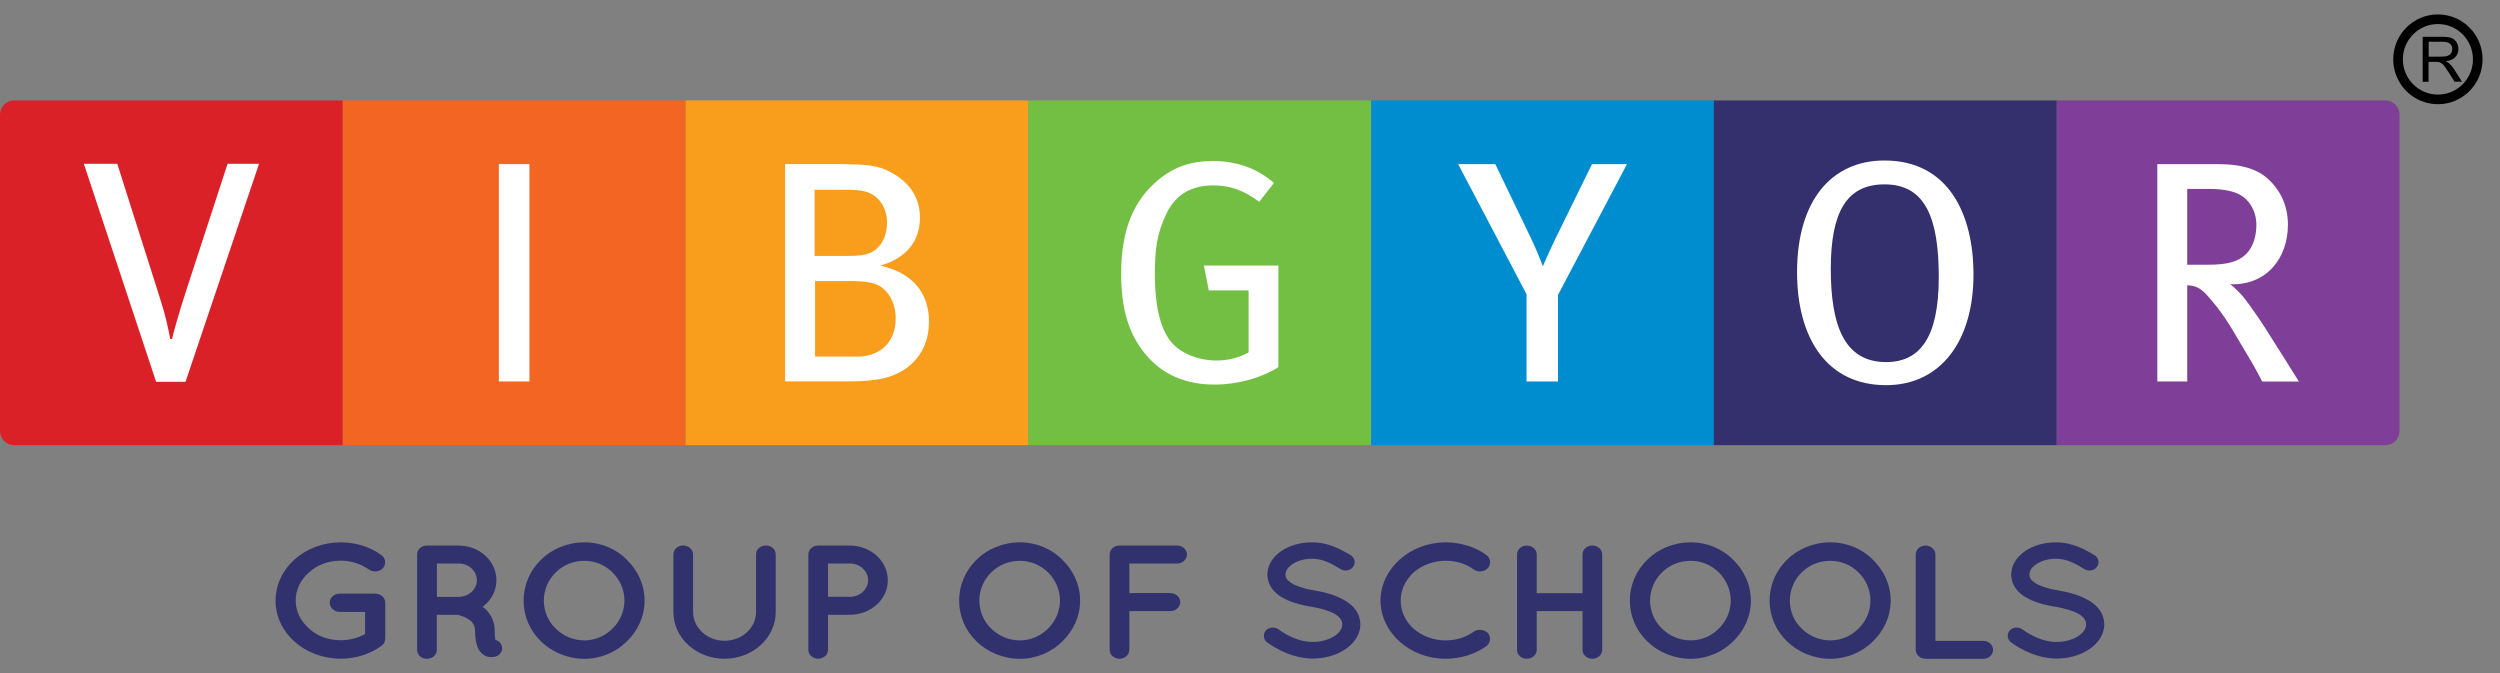 <svg width="130" height="35" viewBox="0 0 130 35" fill="none" xmlns="http://www.w3.org/2000/svg">
<rect x="0" y="0" width="130" height="35" fill="#808080" stroke="none"/>
<path fill-rule="evenodd" clip-rule="evenodd" d="M106.947 5.222H124.044C124.446 5.222 124.775 5.553 124.775 5.958V22.416C124.775 22.821 124.446 23.151 124.044 23.151H106.947V5.222Z" fill="#7F3F98"/>
<path fill-rule="evenodd" clip-rule="evenodd" d="M17.831 5.222H0.731C0.329 5.222 0 5.553 0 5.958V22.416C0 22.821 0.329 23.151 0.731 23.151H17.827V5.222H17.831Z" fill="#DA2128"/>
<path d="M14.329 31.236C14.329 29.546 15.855 28.201 17.723 28.201C18.505 28.201 19.25 28.444 19.82 28.855C20.058 29.014 20.095 29.327 19.92 29.536C19.746 29.739 19.404 29.779 19.176 29.61C18.78 29.334 18.273 29.155 17.723 29.155C17.063 29.155 16.482 29.381 16.066 29.769C15.634 30.147 15.376 30.659 15.376 31.233C15.376 31.789 15.634 32.302 16.066 32.68C16.479 33.067 17.059 33.293 17.723 33.293C18.183 33.293 18.616 33.169 18.985 32.973V31.82H17.67C17.385 31.82 17.146 31.6 17.146 31.341C17.146 31.071 17.385 30.869 17.67 30.869H19.481C19.491 30.869 19.491 30.869 19.491 30.869C19.501 30.869 19.501 30.869 19.501 30.869C19.796 30.869 20.034 31.071 20.034 31.341V33.199C20.034 33.256 20.018 33.29 20.008 33.341C19.997 33.358 19.997 33.368 19.991 33.385V33.395C19.964 33.469 19.907 33.536 19.816 33.597C19.236 34.008 18.512 34.251 17.727 34.251C15.858 34.255 14.329 32.919 14.329 31.236Z" fill="#31316D"/>
<path d="M26.085 33.556C26.176 33.799 26.032 34.062 25.763 34.143C25.727 34.15 25.653 34.17 25.562 34.17C25.562 34.17 25.562 34.17 25.552 34.17C25.458 34.17 25.321 34.153 25.193 34.079C25.072 34.012 24.972 33.904 24.898 33.786C24.77 33.543 24.703 33.239 24.703 32.777C24.693 32.619 24.657 32.507 24.593 32.416C24.539 32.325 24.428 32.241 24.318 32.173C24.123 32.056 23.885 31.988 23.801 31.971H22.714V33.796C22.714 34.049 22.483 34.258 22.198 34.258C21.913 34.258 21.691 34.049 21.691 33.796V28.831C21.691 28.572 21.913 28.369 22.198 28.369C22.198 28.369 22.198 28.369 22.208 28.369H23.845C24.938 28.369 25.814 29.175 25.814 30.177C25.814 30.733 25.539 31.219 25.096 31.556C25.217 31.641 25.327 31.742 25.418 31.867C25.602 32.109 25.723 32.423 25.723 32.774C25.713 33.027 25.743 33.185 25.76 33.27C25.911 33.313 26.032 33.415 26.085 33.556ZM24.797 30.177C24.797 29.688 24.375 29.303 23.848 29.303H22.718V31.037H23.848C24.375 31.034 24.797 30.649 24.797 30.177Z" fill="#31316D"/>
<path d="M32.589 29.101C33.159 29.654 33.518 30.396 33.518 31.229C33.518 32.062 33.159 32.811 32.589 33.358C32.046 33.904 31.237 34.258 30.392 34.258C29.51 34.258 28.698 33.904 28.138 33.358C27.568 32.811 27.229 32.062 27.229 31.229C27.229 30.396 27.568 29.658 28.138 29.101C28.698 28.545 29.51 28.201 30.392 28.201C31.237 28.201 32.049 28.545 32.589 29.101ZM32.472 31.229C32.472 30.656 32.223 30.127 31.844 29.759C31.459 29.381 30.942 29.162 30.392 29.162C29.802 29.162 29.288 29.381 28.903 29.759C28.517 30.13 28.279 30.659 28.279 31.229C28.279 31.803 28.517 32.332 28.903 32.693C29.288 33.071 29.805 33.3 30.392 33.3C30.945 33.3 31.459 33.074 31.844 32.693C32.223 32.329 32.472 31.799 32.472 31.229Z" fill="#31316D"/>
<path d="M37.677 34.254C36.195 34.254 35.017 33.162 35.017 31.823V28.828C35.017 28.568 35.239 28.366 35.524 28.366C35.799 28.366 36.04 28.568 36.04 28.828V31.823C36.04 32.646 36.775 33.32 37.677 33.32C38.59 33.32 39.314 32.649 39.314 31.823V28.828C39.314 28.568 39.545 28.366 39.831 28.366C40.116 28.366 40.337 28.568 40.337 28.828V31.823C40.337 33.162 39.15 34.254 37.677 34.254Z" fill="#31316D"/>
<path d="M44.188 31.968H43.057V33.792C43.057 34.045 42.826 34.254 42.541 34.254C42.266 34.254 42.034 34.045 42.034 33.792V28.831C42.034 28.572 42.266 28.369 42.541 28.369H44.188C45.281 28.369 46.167 29.175 46.167 30.177C46.167 31.162 45.285 31.968 44.188 31.968ZM43.057 31.034H44.188C44.721 31.034 45.134 30.646 45.144 30.177C45.134 29.688 44.721 29.303 44.188 29.303H43.057V31.034Z" fill="#31316D"/>
<path d="M55.236 29.101C55.806 29.654 56.165 30.396 56.165 31.229C56.165 32.062 55.806 32.811 55.236 33.358C54.693 33.904 53.885 34.258 53.039 34.258C52.157 34.258 51.346 33.904 50.785 33.358C50.215 32.811 49.876 32.062 49.876 31.229C49.876 30.396 50.215 29.658 50.785 29.101C51.346 28.545 52.157 28.201 53.039 28.201C53.885 28.201 54.693 28.545 55.236 29.101ZM55.119 31.229C55.119 30.656 54.871 30.127 54.492 29.759C54.106 29.381 53.589 29.162 53.039 29.162C52.449 29.162 51.936 29.381 51.55 29.759C51.164 30.13 50.926 30.659 50.926 31.229C50.926 31.803 51.164 32.332 51.55 32.693C51.936 33.071 52.452 33.3 53.039 33.3C53.593 33.3 54.106 33.074 54.492 32.693C54.867 32.329 55.119 31.799 55.119 31.229Z" fill="#31316D"/>
<path d="M57.702 33.792V28.831C57.702 28.578 57.923 28.369 58.208 28.369H58.218C58.218 28.369 58.218 28.369 58.235 28.369H61.217C61.482 28.369 61.723 28.578 61.723 28.831C61.723 29.091 61.485 29.303 61.217 29.303H58.725V30.841H60.868C61.143 30.841 61.374 31.061 61.374 31.303C61.374 31.563 61.143 31.776 60.868 31.776H58.725V33.792C58.725 34.045 58.493 34.254 58.208 34.254C57.923 34.254 57.702 34.045 57.702 33.792Z" fill="#31316D"/>
<path d="M65.822 32.791C65.986 32.605 66.292 32.582 66.493 32.733C66.899 33.037 67.596 33.388 68.25 33.381C68.71 33.381 69.126 33.256 69.401 33.071C69.676 32.885 69.797 32.676 69.797 32.464C69.797 32.356 69.77 32.278 69.713 32.194C69.656 32.11 69.575 32.025 69.438 31.941C69.169 31.782 68.72 31.637 68.177 31.546H68.156C67.724 31.472 67.321 31.371 66.969 31.219C66.62 31.067 66.315 30.858 66.114 30.565C65.976 30.363 65.903 30.127 65.903 29.873C65.903 29.368 66.215 28.933 66.637 28.646C67.07 28.359 67.63 28.201 68.23 28.201C69.112 28.201 69.766 28.595 70.236 28.872C70.447 29.007 70.511 29.277 70.364 29.469C70.226 29.671 69.931 29.729 69.71 29.594C69.24 29.307 68.79 29.054 68.227 29.054C67.814 29.054 67.445 29.172 67.197 29.341C66.949 29.509 66.848 29.695 66.848 29.87C66.848 29.971 66.868 30.039 66.912 30.106C66.959 30.174 67.04 30.248 67.16 30.326C67.398 30.477 67.814 30.612 68.311 30.697H68.331C68.8 30.781 69.233 30.889 69.599 31.051C69.975 31.219 70.306 31.438 70.518 31.749C70.655 31.951 70.739 32.204 70.739 32.464C70.739 33.003 70.407 33.465 69.948 33.766C69.498 34.069 68.898 34.245 68.247 34.245C67.254 34.234 66.416 33.782 65.892 33.405C65.695 33.256 65.668 32.976 65.822 32.791Z" fill="#31316D"/>
<path d="M71.786 31.229C71.796 29.563 73.322 28.211 75.163 28.201C75.972 28.201 76.71 28.444 77.29 28.855C77.511 29.024 77.548 29.317 77.38 29.529C77.196 29.739 76.857 29.772 76.646 29.621C76.24 29.317 75.734 29.159 75.163 29.159C74.529 29.159 73.939 29.395 73.506 29.766C73.094 30.154 72.836 30.656 72.836 31.229C72.836 31.803 73.094 32.322 73.506 32.693C73.939 33.064 74.526 33.3 75.163 33.3C75.734 33.3 76.23 33.142 76.646 32.838C76.857 32.696 77.199 32.73 77.38 32.929C77.545 33.138 77.508 33.442 77.29 33.6C76.71 34.012 75.975 34.255 75.163 34.255C73.322 34.255 71.792 32.902 71.786 31.229Z" fill="#31316D"/>
<path d="M78.887 33.792V28.831C78.887 28.572 79.108 28.369 79.393 28.369C79.678 28.369 79.91 28.572 79.91 28.831V30.848H82.291V28.831C82.291 28.572 82.512 28.369 82.797 28.369C83.083 28.369 83.314 28.572 83.314 28.831V33.792C83.314 34.052 83.083 34.254 82.797 34.254C82.512 34.254 82.291 34.052 82.291 33.792V31.776H79.91V33.792C79.91 34.052 79.678 34.254 79.393 34.254C79.108 34.254 78.887 34.052 78.887 33.792Z" fill="#31316D"/>
<path d="M90.116 29.101C90.686 29.654 91.045 30.396 91.045 31.229C91.045 32.062 90.686 32.811 90.116 33.358C89.573 33.904 88.764 34.258 87.919 34.258C87.037 34.258 86.225 33.904 85.665 33.358C85.095 32.811 84.753 32.062 84.753 31.229C84.753 30.396 85.092 29.658 85.665 29.101C86.225 28.545 87.037 28.201 87.919 28.201C88.764 28.201 89.576 28.545 90.116 29.101ZM89.999 31.229C89.999 30.656 89.751 30.127 89.372 29.759C88.986 29.381 88.469 29.162 87.919 29.162C87.329 29.162 86.816 29.381 86.43 29.759C86.044 30.13 85.803 30.659 85.803 31.229C85.803 31.803 86.041 32.332 86.43 32.693C86.816 33.071 87.332 33.3 87.919 33.3C88.473 33.3 88.986 33.074 89.372 32.693C89.751 32.329 89.999 31.799 89.999 31.229Z" fill="#31316D"/>
<path d="M97.385 29.101C97.955 29.654 98.314 30.396 98.314 31.229C98.314 32.062 97.955 32.811 97.385 33.358C96.841 33.904 96.033 34.258 95.184 34.258C94.302 34.258 93.491 33.904 92.93 33.358C92.36 32.811 92.021 32.062 92.021 31.229C92.021 30.396 92.36 29.658 92.93 29.101C93.491 28.545 94.302 28.201 95.184 28.201C96.033 28.201 96.841 28.545 97.385 29.101ZM97.264 31.229C97.264 30.656 97.016 30.127 96.637 29.759C96.251 29.381 95.734 29.162 95.184 29.162C94.594 29.162 94.081 29.381 93.695 29.759C93.309 30.13 93.071 30.659 93.071 31.229C93.071 31.803 93.309 32.332 93.695 32.693C94.081 33.071 94.597 33.3 95.184 33.3C95.738 33.3 96.251 33.074 96.637 32.693C97.016 32.329 97.264 31.799 97.264 31.229Z" fill="#31316D"/>
<path d="M99.618 33.792V28.831C99.618 28.578 99.84 28.369 100.125 28.369C100.41 28.369 100.642 28.578 100.642 28.831V33.324H103.134C103.402 33.324 103.64 33.533 103.64 33.796C103.64 34.049 103.402 34.258 103.134 34.258H100.152C100.135 34.258 100.135 34.258 100.135 34.258C100.125 34.258 100.125 34.258 100.125 34.258C99.84 34.254 99.618 34.045 99.618 33.792Z" fill="#31316D"/>
<path d="M104.502 32.791C104.667 32.605 104.972 32.582 105.173 32.733C105.579 33.037 106.277 33.388 106.931 33.381C107.39 33.381 107.806 33.256 108.081 33.071C108.356 32.885 108.477 32.676 108.477 32.464C108.477 32.356 108.45 32.278 108.393 32.194C108.339 32.11 108.256 32.025 108.118 31.941C107.85 31.782 107.4 31.637 106.857 31.546H106.837C106.404 31.472 105.998 31.371 105.649 31.219C105.301 31.067 104.995 30.858 104.794 30.565C104.657 30.363 104.583 30.127 104.583 29.873C104.583 29.368 104.895 28.933 105.317 28.646C105.75 28.359 106.31 28.201 106.911 28.201C107.793 28.201 108.447 28.595 108.916 28.872C109.128 29.007 109.191 29.277 109.044 29.469C108.906 29.671 108.611 29.729 108.39 29.594C107.92 29.307 107.471 29.054 106.911 29.054C106.495 29.054 106.129 29.172 105.881 29.341C105.633 29.509 105.532 29.695 105.532 29.87C105.532 29.971 105.552 30.039 105.596 30.106C105.643 30.174 105.723 30.248 105.844 30.326C106.082 30.477 106.498 30.612 106.994 30.697H107.011C107.481 30.781 107.913 30.889 108.282 31.051C108.658 31.219 108.99 31.438 109.201 31.749C109.339 31.951 109.423 32.204 109.423 32.464C109.423 33.003 109.091 33.465 108.631 33.766C108.182 34.069 107.581 34.245 106.931 34.245C105.938 34.234 105.099 33.782 104.576 33.405C104.375 33.256 104.348 32.976 104.502 32.791Z" fill="#31316D"/>
<path d="M35.648 5.222H17.821V23.148H35.648V5.222Z" fill="#F26522"/>
<path d="M53.479 5.222H35.651V23.148H53.479V5.222Z" fill="#F99D1C"/>
<path d="M71.299 5.222H53.472V23.148H71.299V5.222Z" fill="#72BF44"/>
<path d="M89.127 5.222H71.299V23.148H89.127V5.222Z" fill="#008DD0"/>
<path d="M106.947 5.222H89.12V23.148H106.947V5.222Z" fill="#33306D"/>
<path d="M27.531 8.534H25.941V19.836H27.531V8.534Z" fill="white"/>
<path fill-rule="evenodd" clip-rule="evenodd" d="M46.576 16.555C46.576 17.998 45.526 18.544 44.607 18.544H42.383V14.615H44.198C44.748 14.615 45.093 14.652 45.362 14.72C46.069 14.882 46.576 15.634 46.576 16.555ZM46.126 11.587C46.126 11.961 46.016 12.393 45.808 12.686C45.472 13.128 45.137 13.307 44.137 13.307H42.36V9.867H43.896C44.469 9.867 44.775 9.887 45.043 9.975C45.694 10.167 46.126 10.794 46.126 11.587ZM48.307 16.733C48.307 15.259 47.492 14.197 45.784 13.813C47.166 13.408 47.837 12.507 47.837 11.32C47.837 10.285 47.31 9.479 46.318 8.956C45.61 8.578 45.103 8.534 43.205 8.534H40.824V19.833H44.251C44.842 19.833 45.523 19.782 46.029 19.651C47.337 19.314 48.307 18.308 48.307 16.733Z" fill="white"/>
<path fill-rule="evenodd" clip-rule="evenodd" d="M66.476 19.094V13.809H62.602L62.857 15.101H64.927V18.322C64.474 18.582 63.9 18.747 63.266 18.747C62.3 18.747 61.344 18.362 60.855 17.725C60.331 17.037 60.053 15.877 60.053 14.315C60.053 12.97 60.144 12.163 60.667 11.084C61.16 10.069 62.005 9.641 63.095 9.641C63.947 9.641 64.658 9.884 65.48 10.494L66.245 9.513C65.356 8.737 64.282 8.373 63.068 8.373C61.941 8.373 61.049 8.676 60.241 9.347C58.943 10.413 58.299 11.968 58.299 14.231C58.299 16.086 58.705 17.411 59.603 18.464C60.465 19.485 61.663 19.998 63.159 19.998C64.353 19.998 65.56 19.664 66.476 19.094Z" fill="white"/>
<path fill-rule="evenodd" clip-rule="evenodd" d="M84.602 8.534H82.784L80.886 12.403C80.641 12.909 80.426 13.388 80.228 13.846C80.04 13.341 79.839 12.868 79.611 12.389L77.756 8.534H75.824L79.38 15.3V19.836H81.016V15.337L84.602 8.534Z" fill="white"/>
<path fill-rule="evenodd" clip-rule="evenodd" d="M100.816 14.416C100.816 17.567 99.83 18.828 98.076 18.828C95.872 18.828 95.201 16.865 95.201 13.978C95.201 11.064 96.003 9.587 97.992 9.587C100.128 9.583 100.816 11.351 100.816 14.416ZM102.621 14.271C102.621 11.118 101.309 8.346 97.992 8.346C95.241 8.346 93.447 10.427 93.447 14.153C93.447 17.556 94.976 20.029 98.079 20.029C100.92 20.025 102.621 17.729 102.621 14.271Z" fill="white"/>
<path fill-rule="evenodd" clip-rule="evenodd" d="M117.332 11.705C117.332 12.352 117.121 12.899 116.782 13.226C116.383 13.604 115.836 13.765 114.84 13.765H113.736V9.826H114.917C115.511 9.826 115.97 9.91 116.289 10.039C116.909 10.285 117.332 10.912 117.332 11.705ZM119.539 19.836C119.311 19.479 118.395 17.998 117.902 17.233C117.526 16.636 117.178 16.143 116.953 15.836C116.758 15.573 116.507 15.206 115.973 14.781C117.855 14.848 118.972 13.431 118.972 11.681C118.972 10.582 118.489 9.826 117.989 9.351C117.449 8.838 116.664 8.534 115.323 8.534H112.18V19.836H113.736V14.835C114.209 14.848 114.454 15.017 114.753 15.337C115.558 16.238 115.836 16.716 116.691 18.163C117.151 18.936 117.302 19.195 117.634 19.84H119.539V19.836Z" fill="white"/>
<path fill-rule="evenodd" clip-rule="evenodd" d="M13.47 8.518H11.834L9.633 15.26C9.432 15.887 9.305 16.305 9.174 16.771C9.06 17.186 8.999 17.388 8.946 17.624H8.848C8.815 17.388 8.748 17.135 8.674 16.771C8.56 16.278 8.372 15.671 8.245 15.273L6.098 8.518H4.36L8.117 19.853H9.647L13.47 8.518Z" fill="white"/>
<path fill-rule="evenodd" clip-rule="evenodd" d="M126.287 2.946H126.948C127.089 2.946 127.2 2.932 127.277 2.902C127.357 2.872 127.414 2.828 127.458 2.76C127.498 2.696 127.518 2.625 127.518 2.551C127.518 2.44 127.478 2.349 127.401 2.278C127.321 2.207 127.196 2.17 127.025 2.17H126.291V2.946H126.287ZM125.979 4.254V1.914H127.009C127.217 1.914 127.374 1.934 127.482 1.978C127.589 2.018 127.676 2.093 127.74 2.2C127.804 2.305 127.837 2.423 127.837 2.551C127.837 2.717 127.783 2.858 127.676 2.969C127.569 3.084 127.404 3.155 127.183 3.185C127.264 3.226 127.327 3.263 127.367 3.303C127.458 3.388 127.542 3.489 127.622 3.614L128.025 4.251H127.639L127.331 3.765C127.24 3.624 127.166 3.516 127.109 3.442C127.052 3.367 126.999 3.317 126.952 3.286C126.905 3.256 126.858 3.236 126.811 3.226C126.777 3.219 126.72 3.216 126.64 3.216H126.284V4.254H125.979Z" fill="black"/>
<path d="M126.771 1C127.914 1 128.843 1.931 128.843 3.084C128.843 4.234 127.918 5.169 126.771 5.169C125.627 5.169 124.698 4.234 124.698 3.084C124.701 1.934 125.627 1 126.771 1Z" stroke="black" stroke-width="0.5" stroke-miterlimit="22.926"/>
</svg>
